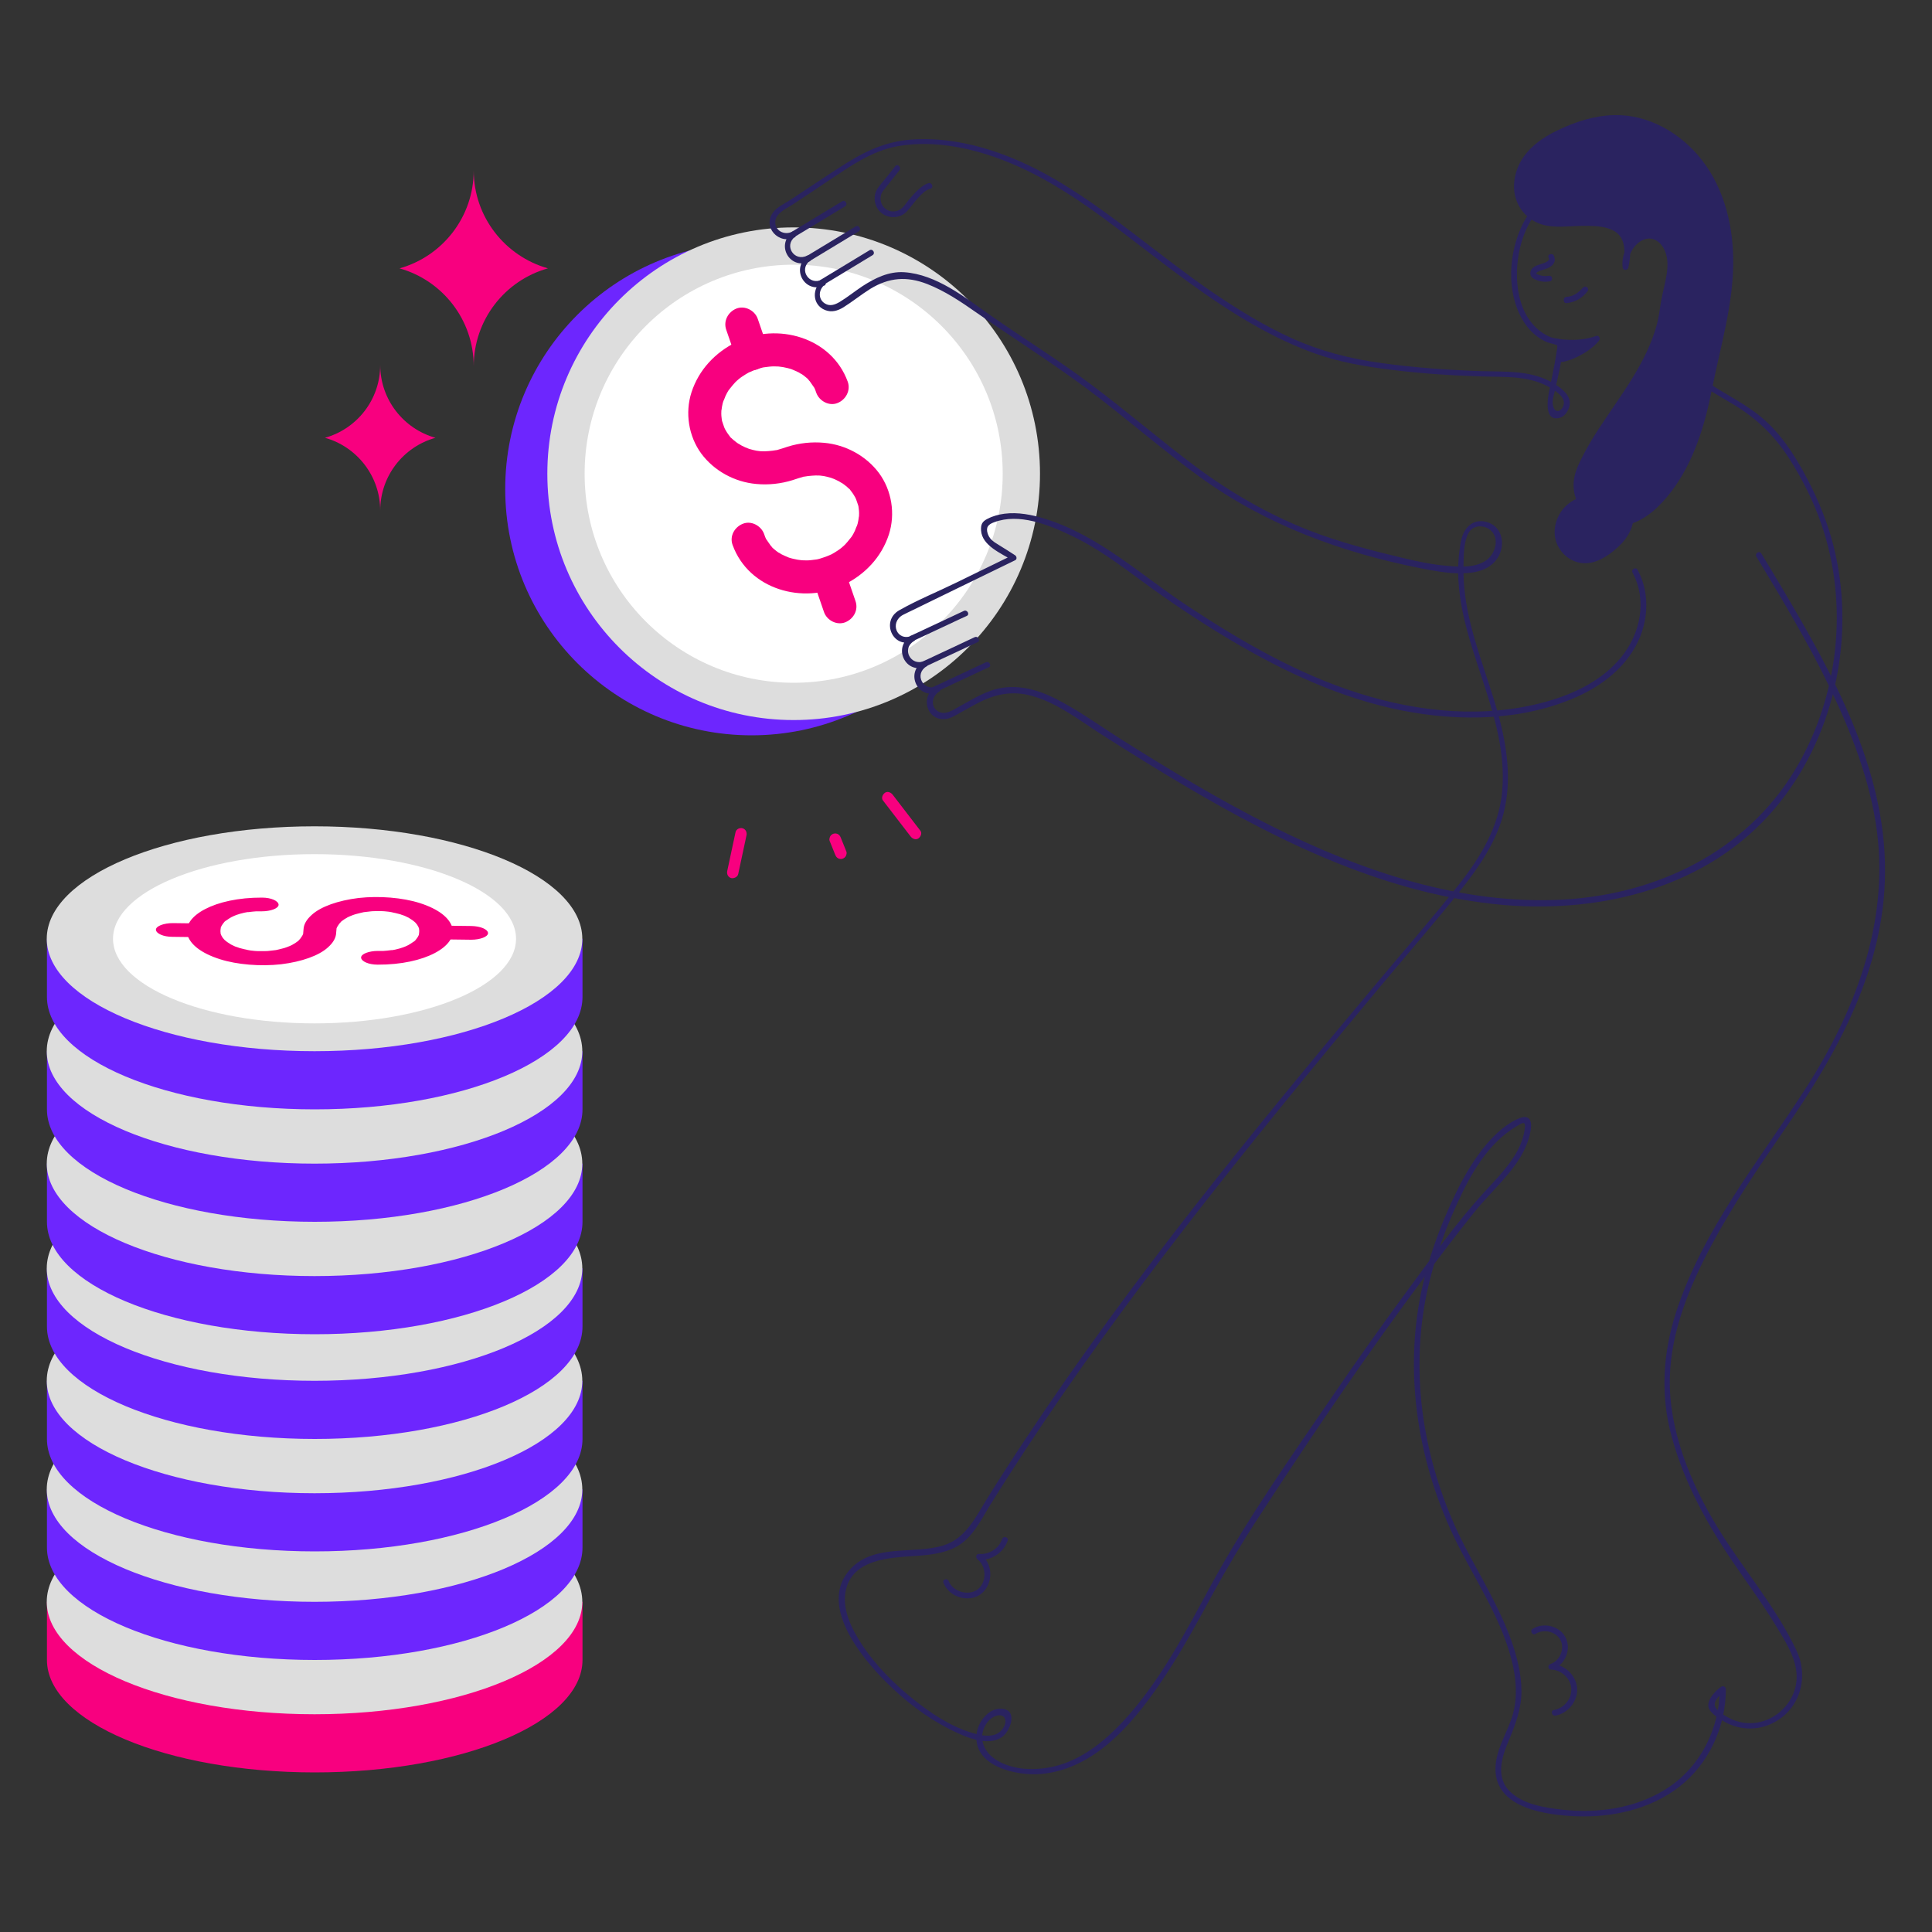 <?xml version="1.0" encoding="UTF-8"?>
<!-- Generator: Adobe Illustrator 27.8.0, SVG Export Plug-In . SVG Version: 6.00 Build 0)  -->
<svg xmlns="http://www.w3.org/2000/svg" xmlns:xlink="http://www.w3.org/1999/xlink" version="1.1" id="Livello_1" x="0px" y="0px" viewBox="0 0 1000 1000" style="enable-background:new 0 0 1000 1000;" xml:space="preserve">
<rect x="0" y="0" width="1000" height="1000" fill="#333333" stroke="none"/>
<style type="text/css">
	.st0{fill:#6D26FE;}
	.st1{fill:#DDDDDD;}
	.st2{fill:#FFFFFF;}
	.st3{fill:#F8007F;}
	.st4{fill:#2A2360;}
</style>
<g>
	<g>
		<g>
			<circle class="st0" cx="389" cy="253.1" r="127.5"></circle>
		</g>
		<g>
			<circle class="st1" cx="410.8" cy="245.2" r="127.5"></circle>
		</g>
		<g>
			<circle class="st2" cx="410.8" cy="245.2" r="108.2"></circle>
		</g>
		<g>
			<g>
				<g>
					<path class="st3" d="M438.8,197.6c-8.4-23.1-36.5-30.9-57.6-20.6c-11,5.4-19.5,14.4-23.3,26.1c-3.4,10.6-1.5,22.7,5.1,31.7       c6.7,9,17.3,14.7,28.4,15.7c6.4,0.6,12.8-0.1,18.9-2c1.8-0.6,3.6-1.2,5.4-1.7c2.5-0.7-1,0.1,0.6-0.1c0.7-0.1,1.3-0.2,2-0.3       c1.3-0.2,2.7-0.2,4-0.3c-0.1,0,2.5,0.1,1.3,0c-1.2-0.1,1.3,0.1,1.2,0.1c1.1,0.1,2.3,0.3,3.4,0.6c0.5,0.1,3.5,1,1.9,0.5       c1.4,0.5,2.8,1.1,4.1,1.8c0.5,0.3,2.7,1.7,1.3,0.7c1,0.7,2,1.4,2.9,2.2c0.4,0.3,0.7,0.7,1.1,1c1.7,1.5-0.9-1.3,0.5,0.5       c0.7,1,1.5,1.9,2.1,3c0,0,1.2,2.1,0.6,0.9c-0.6-1.2,0.4,1,0.4,1c0.4,1,0.7,2.1,1.1,3.2c0.2,0.5,0.4,2.1,0.1,0.3       c0.1,0.5,0.1,1,0.2,1.5c0.2,1.4,0.2,2.9,0.1,4.4c0.1-1.8-0.2,0.8-0.3,1.4c-0.2,1.2-0.5,2.4-0.9,3.5c0.5-1.7-0.7,1.5-0.9,2       c-0.5,1.1-1.1,2.2-1.8,3.3c0.9-1.4,0,0-0.3,0.3c-0.6,0.7-1.1,1.4-1.7,2.1c-0.8,1-1.7,1.9-2.7,2.8c1.2-1.1-0.1,0-0.4,0.3       c-0.6,0.5-1.3,1-1.9,1.4c-1.2,0.8-2.5,1.6-3.8,2.3c1.4-0.7,0.1-0.1-0.2,0c-0.9,0.4-1.8,0.8-2.7,1.1c-1.5,0.5-2.9,1-4.4,1.3       c1.5-0.3,0.1,0-0.2,0c-0.8,0.1-1.6,0.2-2.4,0.3c-1.6,0.2-3.2,0.2-4.8,0.1c1.5,0,0.2,0-0.1,0c-0.8-0.1-1.5-0.2-2.3-0.3       c-1.5-0.3-3-0.6-4.5-1.1c0.3,0.1,1.4,0.6,0,0c-0.7-0.3-1.4-0.6-2.1-0.9c-0.6-0.3-1.1-0.5-1.7-0.8c-0.3-0.2-2.5-1.6-1-0.5       c-1-0.7-2-1.4-2.9-2.2c-0.5-0.4-0.9-0.8-1.3-1.3c-0.4-0.4-0.3-0.3,0.3,0.3c-0.2-0.3-0.5-0.6-0.7-0.8c-0.8-1.1-1.5-2.2-2.3-3.3       c-0.9-1.4-0.1-0.2,0,0.1c-0.4-0.9-0.8-1.8-1.1-2.8c-1.5-4.2-6.6-7.1-11-5.3c-4.3,1.7-7,6.4-5.3,11       c8.4,23.1,36.5,30.9,57.6,20.6c11-5.4,19.5-14.4,23.3-26.1c3.4-10.6,1.5-22.7-5.1-31.7c-6.7-9-17.3-14.7-28.4-15.7       c-6.4-0.6-12.8,0.1-18.9,2c-1.8,0.6-3.6,1.2-5.4,1.7c-2.5,0.7,1-0.1-0.6,0.1c-0.7,0.1-1.3,0.2-2,0.3c-1.3,0.2-2.7,0.2-4,0.3       c0.1,0-2.5-0.1-1.3,0c1.2,0.1-1.3-0.1-1.2-0.1c-1.1-0.1-2.3-0.3-3.4-0.6c-0.5-0.1-3.5-1-1.9-0.5c-1.4-0.5-2.8-1.1-4.1-1.8       c-0.5-0.3-2.7-1.7-1.3-0.7c-1-0.7-2-1.4-2.9-2.2c-0.4-0.3-0.7-0.7-1.1-1c-1.7-1.5,0.9,1.3-0.5-0.5c-0.7-1-1.5-1.9-2.1-3       c0,0-1.2-2.1-0.6-0.9c0.6,1.2-0.4-1-0.4-1c-0.4-1-0.7-2.1-1.1-3.2c-0.2-0.5-0.4-2.1-0.1-0.3c-0.1-0.5-0.1-1-0.2-1.5       c-0.2-1.4-0.2-2.9-0.1-4.4c-0.1,1.8,0.2-0.8,0.3-1.4c0.2-1.2,0.5-2.4,0.9-3.5c-0.5,1.7,0.7-1.5,0.9-2c0.5-1.1,1.1-2.2,1.8-3.3       c-0.9,1.4,0,0,0.3-0.3c0.6-0.7,1.1-1.4,1.7-2.1c0.8-1,1.7-1.9,2.7-2.8c-1.2,1.1,0.1,0,0.4-0.3c0.6-0.5,1.3-1,1.9-1.4       c1.2-0.8,2.5-1.6,3.8-2.3c-1.4,0.7-0.1,0.1,0.2,0c0.9-0.4,1.8-0.8,2.7-1.1c1.5-0.5,2.9-1,4.4-1.3c-1.5,0.3-0.1,0,0.2,0       c0.8-0.1,1.6-0.2,2.4-0.3c1.6-0.2,3.2-0.2,4.8-0.1c-1.5,0-0.2,0,0.1,0c0.8,0.1,1.5,0.2,2.3,0.3c1.5,0.3,3,0.6,4.5,1.1       c-0.3-0.1-1.4-0.6,0,0c0.7,0.3,1.4,0.6,2.1,0.9c0.6,0.3,1.1,0.5,1.7,0.8c0.3,0.2,2.5,1.6,1,0.5c1,0.7,2,1.4,2.9,2.2       c0.5,0.4,0.9,0.8,1.3,1.3c0.4,0.4,0.3,0.3-0.3-0.3c0.2,0.3,0.5,0.6,0.7,0.8c0.8,1.1,1.5,2.2,2.3,3.3c0.9,1.4,0.1,0.2,0-0.1       c0.4,0.9,0.8,1.8,1.1,2.8c1.5,4.2,6.6,7.1,11,5.3C437.8,206.9,440.4,202.1,438.8,197.6L438.8,197.6z"></path>
				</g>
			</g>
			<g>
				<g>
					<path class="st3" d="M397.4,180.1c-1.7-5-3.5-10.1-5.2-15.1c-1.5-4.3-6.6-7-11-5.3c-4.3,1.7-6.9,6.4-5.3,11       c1.7,5,3.5,10.1,5.2,15.1c1.5,4.3,6.6,7,11,5.3C396.4,189.3,399,184.7,397.4,180.1L397.4,180.1z"></path>
				</g>
			</g>
			<g>
				<g>
					<path class="st3" d="M442.8,311.1c-1.7-5-3.5-10.1-5.2-15.1c-1.5-4.3-6.6-7-11-5.3c-4.3,1.7-6.9,6.4-5.3,11       c1.7,5,3.5,10.1,5.2,15.1c1.5,4.3,6.6,7,11,5.3C441.9,320.3,444.4,315.7,442.8,311.1L442.8,311.1z"></path>
				</g>
			</g>
		</g>
		<g>
			<g>
				<path class="st4" d="M801.6,133.5c0.1,0.2,0.2,0.5,0.2,0.8c0-0.2-0.1,0.3-0.1,0.2c0,0-0.2,0.3-0.2,0.2c-0.4,0.5-1,0.9-1.7,1.2      c-1.4,0.6-3.1,1-4.6,1.6c-1.6,0.7-3.2,2.1-3.1,4.1c0.1,2.1,2.1,3,3.9,3.6c2,0.7,4.2,0.8,6.3,0.4c0.8-0.1,1.2-1.1,1-1.8      c-0.2-0.9-1-1.2-1.8-1c-1.8,0.3-3.8,0-5.5-0.7c-0.3-0.1-0.7-0.3-0.9-0.5c0.1,0.1,0,0.3,0,0c0,0.2,0.1-0.4,0.1-0.2      c0.3-0.6,1.2-0.9,1.8-1.2c1.8-0.7,3.8-1,5.4-2.1c0.9-0.6,1.7-1.4,2.1-2.4c0.5-1.2,0.2-2.4-0.3-3.5c-0.3-0.7-1.4-0.9-2.1-0.5      C801.4,131.9,801.2,132.8,801.6,133.5L801.6,133.5z"></path>
			</g>
		</g>
		<g>
			<g>
				<path class="st4" d="M472.8,331.7c8-3.8,16.1-7.5,24.1-11.3c1.2-0.5,2.3-1.1,3.5-1.6c1.7-0.8,0.2-3.4-1.5-2.6      c-8,3.8-16.1,7.5-24.1,11.3c-1.2,0.5-2.3,1.1-3.5,1.6C469.5,329.9,471.1,332.5,472.8,331.7L472.8,331.7z"></path>
			</g>
		</g>
		<g>
			<g>
				<path class="st4" d="M478.4,345.3c8-3.8,16.1-7.5,24.1-11.3c1.2-0.5,2.3-1.1,3.5-1.6c1.7-0.8,0.2-3.4-1.5-2.6      c-8,3.8-16.1,7.5-24.1,11.3c-1.2,0.5-2.3,1.1-3.5,1.6C475.1,343.5,476.7,346.1,478.4,345.3L478.4,345.3z"></path>
			</g>
		</g>
		<g>
			<g>
				<path class="st4" d="M484.2,358.3c8-3.8,16.1-7.5,24.1-11.3c1.2-0.5,2.3-1.1,3.5-1.6c1.7-0.8,0.2-3.4-1.5-2.6      c-8,3.8-16.1,7.5-24.1,11.3c-1.2,0.5-2.3,1.1-3.5,1.6C481,356.6,482.5,359.1,484.2,358.3L484.2,358.3z"></path>
			</g>
		</g>
		<g>
			<g>
				<path class="st4" d="M805.5,176.9c0,0,10.8,2.3,20.9-1.4c-5.3,6.5-15.9,10.9-19.2,10.4C812.6,177.8,805.6,177.1,805.5,176.9z"></path>
			</g>
			<g>
				<g>
					<path class="st4" d="M805.1,178.3c7,1.5,14.9,1,21.7-1.4c-0.5-0.8-1-1.7-1.5-2.5c-2.7,3.2-6.2,5.6-9.9,7.5       c-1.6,0.8-3.2,1.5-4.8,2c-1.2,0.4-2.2,0.7-3.4,0.5c0.4,0.8,0.9,1.5,1.3,2.3c1.7-2.5,3.4-6.2,1.3-9c-0.6-0.8-1.3-1.3-2.2-1.7       c-0.4-0.2-0.7-0.3-1.1-0.4c-0.1,0-0.2-0.1-0.3-0.1c-0.4-0.1,0.4,0.2,0.5,0.3c-1.3-1.4-3.4,0.7-2.1,2.1c0.4,0.4,1,0.5,1.4,0.6       c0.1,0,0.3,0.1,0.4,0.1c-0.2-0.1,0,0,0.2,0.1c0.2,0.1,0.3,0.2,0.5,0.3c0.1,0.1,0.1,0.1,0,0c0.1,0.1,0.2,0.1,0.2,0.2       c0.3,0.3,0.3,0.3,0.5,0.6c0,0,0.1,0.4,0.1,0.5c0-0.2,0,0.4,0,0.5c-0.1,1.5-1.1,3-1.9,4.2c-0.7,1,0.3,2.1,1.3,2.3       c1.3,0.2,2.8-0.2,4-0.6c1.9-0.5,3.7-1.3,5.5-2.2c4-2,7.9-4.6,10.8-8.1c0.9-1,0.1-3.1-1.5-2.5c-4.4,1.6-9.1,2.1-13.8,2       c-2.2-0.1-4.3-0.2-6.3-0.6C804,175,803.2,177.9,805.1,178.3z"></path>
				</g>
			</g>
		</g>
		<g>
			<g>
				<path class="st4" d="M859,168.3c-2.3,8.7-6.3,16.9-10.7,24.7c-9.5,16.6-23.4,32.6-30.7,50.3c-6.8,16.5,8.8,31.7,25.3,26.8      c7.8-2.3,14.1-7.9,19.3-14.2c13-16,19-36.1,22.8-56c3.9-20.1,10-40.3,10.6-61c0.5-18-3.2-36.6-13.3-51.6      c-10.1-15-27-25.9-45-26.1c-9.2-0.1-18.2,2.4-26.6,6c-7.3,3.1-14.4,7.1-19.5,13.3c-11.5,14-5.9,34.7,13.6,35.4      c9.3,0.3,21.9-2.2,30.7,2c7.9,3.7,7.4,13,5.8,20.4c-1.6-10.6,11.3-23,20-12.1c7.1,8.9,0.7,22.8-0.5,32.8      C860.5,162.1,859.8,165.2,859,168.3z"></path>
			</g>
			<g>
				<g>
					<path class="st4" d="M857.6,167.9c-5.4,20-18.5,36.3-29.6,53.3c-2.8,4.2-5.4,8.5-7.8,13c-2.1,4-4.4,8.3-5.3,12.7       c-1.5,7.5,1.1,15.2,6.9,20.1c6,5.1,14.2,6.7,21.6,4.4c9-2.7,16-9.6,21.6-16.9c11.8-15.5,17.5-34.6,21.2-53.5       c4.2-21.2,10.6-42.2,10.9-63.9c0.3-19.1-4.3-39.1-16.3-54.4c-10.8-13.8-27.6-23.6-45.4-23.1c-10.2,0.2-20.2,3.5-29.3,7.9       c-7.8,3.7-15.4,9.1-19.5,17c-2.9,5.7-3.9,12.5-1.9,18.6c2,6.1,6.7,10.8,12.8,12.9c3.6,1.2,7.4,1.4,11.2,1.3       c4.5-0.1,9-0.5,13.6-0.4c4.3,0.1,9,0.4,12.9,2.5c3.2,1.7,4.9,4.7,5.4,8.2c0.5,3.4,0,7-0.7,10.3c1,0,1.9,0,2.9,0       c-0.5-3.9,1.2-8.1,3.8-10.9c2.4-2.6,5.9-4.4,9.4-3.1c4.4,1.6,6.6,6.6,7,11c0.4,5-0.8,9.9-1.9,14.7c-0.6,2.7-1.2,5.3-1.6,8       C859,161,858.5,164.5,857.6,167.9c-0.5,1.9,2.4,2.7,2.9,0.8c0.9-3.4,1.5-6.9,1.9-10.4c0.4-2.7,1-5.4,1.6-8       c1.3-5.5,2.6-11.3,1.8-17c-0.7-5.1-3.7-10.4-8.7-12.3c-4.3-1.7-8.8,0.1-12,3.1c-3.9,3.7-5.9,9.1-5.2,14.5       c0.2,1.5,2.6,1.4,2.9,0c1.4-6.4,2.1-14.5-3-19.6c-2.9-2.8-7-4-10.9-4.6c-4.4-0.6-8.8-0.5-13.2-0.4c-7.2,0.3-15,1.3-21.4-2.9       c-4.8-3.2-7.4-8.7-7.5-14.4c-0.3-17.2,18-26.5,32-31.1c9-2.9,18.6-4,27.9-1.9c8.2,1.9,15.9,5.8,22.4,11.2       c14.3,11.8,22,29.4,24.2,47.5c2.6,20.5-1.8,40.8-6.3,60.7c-4.2,18.8-7.1,38-15.7,55.5c-4.1,8.2-9.3,16.2-16.1,22.4       c-6,5.5-14.2,9.8-22.5,8.1c-6.9-1.4-12.8-6.5-14.6-13.3c-1-3.6-0.7-7.4,0.5-10.9c1.5-4.4,3.9-8.6,6.2-12.6       c9.7-17,22.6-32,30.8-49.9c2-4.4,3.7-9,5-13.7C861,166.8,858.1,166,857.6,167.9z"></path>
				</g>
			</g>
		</g>
		<g>
			<g>
				<path class="st4" d="M909.1,288.1c13.3,22.1,26.7,44.3,37.9,67.6c11.3,23.5,21.1,48.6,24.5,74.6c6.2,48-11.6,93.9-37.3,133.7      c-24,37.2-52.7,72.3-66.6,115c-6.9,21.4-8.3,43-2.3,64.8c6.6,24,18.4,45.4,32.4,65.8c7.3,10.7,15,21.1,21.7,32.2      c5.9,9.8,13.2,20.7,9.6,32.6c-2.6,8.8-10.4,15.7-19.5,17.2c-4.9,0.8-10,0-14.4-2.3c-2.4-1.2-4.9-2.8-6.7-4.9      c-2.6-3,1.3-6.9,4-8.7c-0.8-0.4-1.5-0.9-2.3-1.3c0,20.7-10.4,40.8-28.1,51.8c-15.7,9.8-35.1,12.5-53.2,10.5      c-8.9-1-19.8-2.6-26.7-8.9c-8.4-7.6-4.8-18.4-1-27.3c3.4-8.2,6.4-16.1,6.4-25.1c0-9-2.3-17.9-5.3-26.4      c-6.1-17-15.6-32.4-23.9-48.4c-9.6-18.5-16.5-38.5-20.3-59c-4-21.3-4.4-43.4-0.9-64.8c3.1-18.6,9.3-36.9,17.2-54      c7-15.2,15.8-31,30.6-39.8c2.2-1.3,4.8-3.3,4.4,0.4c-0.3,4-1.9,8.6-3.8,12.1c-4.3,8-10.9,14.6-17,21.3      c-14.3,15.5-26.6,33-39.1,49.9c-13.8,18.7-27.2,37.6-40.3,56.8c-21.4,31.2-43.4,62.5-61.6,95.7c-13.6,25-26.9,51.1-46.5,72.1      c-9,9.6-19.7,18.3-32.4,22.2c-6,1.8-12.2,2.5-18.4,2c-8.5-0.7-19.9-4.8-21.7-14.4c-0.9-5,2.1-11.3,7.1-13c3-1,5.4,0.6,4.7,3.9      c-0.6,2.7-2.9,5.1-5.5,5.9c-3.8,1.2-8.5,0-12.1-1.1c-11-3.4-21.2-10.2-30.1-17.4c-10-8-19.2-17.3-26.3-27.9      c-5.4-8.2-11-19-8.3-29.2c4-15.2,22.1-16,35-16.9c7.6-0.5,15.5-1.2,22.2-4.9c8.4-4.7,12.7-14.1,17.6-22      C561,701.1,617,629.2,674.6,558.8c14.3-17.5,28.7-34.9,43.2-52.2c12.9-15.4,26.1-30.6,38.6-46.3c9.4-11.9,18.1-24.7,21.9-39.5      c4.3-17.1,1.7-34.7-2.9-51.4c-5.7-20.5-14.4-40.4-17.1-61.6c-0.6-4.8-0.9-9.7-0.8-14.6c0.1-5.4,0-12.4,2.6-17.3      c2.3-4.4,8.5-4.4,11.8-1.1c4.4,4.3,1.9,12-2.6,15.2c-5.5,3.9-13.6,3.5-19.9,2.9c-7.9-0.6-15.7-2.3-23.3-4.1      c-16.4-3.9-32.9-8.2-48.6-14.3c-21.1-8.3-40.7-19.6-58.9-33.2c-18.2-13.6-35.4-28.5-53.6-42.1c-17-12.8-35.1-23.9-52.5-36.1      c-13.1-9.2-27.9-21.1-44.5-22.2c-8-0.5-15.1,3-21.7,7.3c-3.9,2.6-7.6,5.6-11.7,8.1c-2.4,1.4-5,2.4-7.6,0.8      c-3.8-2.3-3.3-7.4,0-9.8c1.5-1.1,0.2-3.5-1.5-2.6c-6.7,3.4-12.3-5.3-6.2-9.8c1.5-1.1,0.2-3.5-1.5-2.6c-6.7,3.4-12.3-5.3-6.2-9.8      c1.5-1.1,0.2-3.5-1.5-2.6c-4.1,2.1-9.2-0.5-8.8-5.4c0.4-4.4,6.1-6.7,9.4-8.9c6-3.9,12-8,18-12c11-7.3,22.1-15.3,35.3-17.8      c24.1-4.5,50.3,3.5,71.6,14.5c25.3,13.1,47.2,31.7,70,48.7c22.9,17.1,46.9,33.7,74,43.6c13.1,4.8,26.7,7.1,40.5,8.8      c15.1,1.9,30.3,2.9,45.5,3.4c12.9,0.5,26.8-0.8,38.1,6.7c2,1.3,4.9,3.3,5.6,5.8c1.2,4.3-4.6,8.8-5.6,1.9      c-0.3-2.4,0.8-5.4,1.3-7.8c1.5-7,3.4-14.1,3.8-21.3c0.1-1.5,0.2-3.2-1.1-4.1c-1.2-0.8-3.5-0.9-4.9-1.4c-2-0.8-3.8-1.8-5.5-3.1      c-13.5-10.2-14.1-31.6-9.7-46.4c2.6-8.6,7.2-16.3,14.6-21.6c10.4-7.4,23.9-10.2,36.3-7.5c13.9,3,24.4,12.2,26,26.8      c1.3,11.9-0.8,24.5-1.6,36.4c-0.8,10.7-0.8,22,6.7,30.5c7.7,8.7,18.4,14,28.2,20c11.7,7.1,20.7,15.9,28.2,27.5      c6.8,10.6,12.6,22.1,16.7,34c14.4,41.6,9.1,89.6-13.6,127.3c-25.4,42.2-71.4,64.3-119.6,67.1c-53,3-104.5-14.6-151.3-38      c-26.6-13.3-52.1-28.7-77.2-44.5c-11.6-7.3-22.9-15.6-35.1-21.7c-10.4-5.2-22.1-7.9-33.3-3.8c-5.9,2.1-11.3,5.5-16.8,8.5      c-3,1.7-6.6,4.1-10.1,2.2c-4.3-2.4-3.4-8,0.4-10.3c1.4-0.8,0.5-3.4-1.2-2.7c-7.1,2.8-11.9-6.5-5.3-10.4c1.4-0.8,0.5-3.4-1.2-2.7      c-7.1,2.8-11.9-6.5-5.3-10.4c1.4-0.8,0.5-3.4-1.2-2.7c-7.7,3.1-11.6-6.9-4.6-10.8c1.5-0.8,3.1-1.5,4.7-2.3      c6.8-3.3,13.6-6.6,20.3-9.9c11-5.4,22.1-10.7,33.1-16.1c1.1-0.5,0.9-2,0-2.6c-2.6-1.7-5.3-3.4-7.9-5c-1-0.7-2.2-1.3-3.1-2      c-1.5-1.1-2.5-2.3-3.1-4c-1.2-3.5,0.2-5,3.3-6.1c12.8-4.8,27.8,1.2,39.4,6.7c13.7,6.4,25.8,15.5,37.9,24.4      c12.9,9.5,26.2,18.4,39.9,26.8c27.4,16.7,56.6,31.1,88,38.3c29.8,6.8,63,7.4,91.8-3.9c13.4-5.2,26-13.5,33.7-25.9      c7.8-12.5,9.4-28.6,2.3-41.8c-0.9-1.7-3.5-0.2-2.6,1.5c7.7,14.3,4.1,31.6-5.9,43.8c-9.7,11.9-24,18.8-38.5,22.9      c-31.9,9-66.2,5.6-97.4-4.3c-31.6-10-60.5-26.7-88.1-44.9c-24.2-15.9-46.1-36.7-74.3-45.4c-6.7-2.1-13.9-3.5-20.9-2.6      c-3,0.4-6,1.2-8.7,2.6c-2.8,1.4-3.6,2.9-3.4,6.1c0.5,7.8,10.4,11.8,16.2,15.4c0-0.9,0-1.7,0-2.6c-9.6,4.7-19.3,9.4-28.9,14.1      c-9.8,4.8-20.2,9-29.7,14.4c-9.7,5.6-3.2,20.2,7.3,16c-0.4-0.9-0.8-1.8-1.2-2.7c-9.6,5.7-2.9,20,7.6,15.9      c-0.4-0.9-0.8-1.8-1.2-2.7c-9.6,5.7-2.9,20,7.6,15.9c-0.4-0.9-0.8-1.8-1.2-2.7c-8.4,4.9-4.5,18.1,5.6,16.5      c2.5-0.4,4.9-2,7.1-3.2c3.5-1.9,6.9-3.9,10.5-5.7c7.7-3.8,15.7-5.4,24.2-3.6c14.2,3.1,26.5,12.9,38.5,20.6      c14.3,9.1,28.7,18.1,43.3,26.7c50.5,29.8,105.4,56.3,164.6,61.5c51.5,4.4,106.2-9.2,140.6-50c30.2-35.8,41.4-86.2,31.3-131.7      c-2.6-11.8-6.8-23.1-12.1-34c-6.2-12.5-13.6-25.3-24-34.8c-9.6-8.8-21.7-14-32.3-21.5c-5.8-4.1-11.8-9.1-14.2-15.9      c-2.2-6.3-2-13.2-1.5-19.7c0.9-13,3.4-26.9,1.4-39.9c-1.9-12.7-10.4-21.6-22.3-25.9c-20.6-7.4-46.8,0.8-56.8,20.9      c-7.4,14.9-8.7,35.4,0.1,50c1.9,3.2,4.4,6.1,7.4,8.3c1.6,1.2,3.2,2.1,5,2.9c0.9,0.4,5.1,1.3,5.2,1.5c0.4,0.6-0.1,2.8-0.2,3.5      c-0.3,2.2-0.7,4.3-1.1,6.5c-0.8,4.3-1.7,8.7-2.6,13c-0.9,4.3-3.1,16.8,5.2,14.7c3.3-0.8,5.6-5.2,5.3-8.4      c-0.5-4.2-4.8-7.3-8.1-9.3c-11.4-7.1-24.9-6.1-37.8-6.5c-17.3-0.6-34.6-1.8-51.7-4.2c-16.1-2.2-31.3-6.1-46.2-12.8      c-14.6-6.6-28.3-15.1-41.5-24.1c-26.2-18-50.1-39.3-77.3-55.9c-22.6-13.8-49.1-24.2-76-23c-13.3,0.6-24,5-35.1,11.9      c-6.8,4.2-13.4,8.7-20.1,13.1c-3.3,2.2-6.7,4.4-10,6.6c-2.7,1.7-6.1,3.3-8.2,5.8c-6.5,7.8,2.8,17.7,11.2,13.2      c-0.5-0.9-1-1.7-1.5-2.6c-9.1,6.8-0.9,20.3,9.3,15c-0.5-0.9-1-1.7-1.5-2.6c-9.1,6.8-0.9,20.3,9.3,15c-0.5-0.9-1-1.7-1.5-2.6      c-5.5,4-5.7,12.8,1.3,15.6c3.4,1.3,6.4,0.4,9.4-1.4c4.8-3,9.2-6.6,14-9.6c9.7-5.9,18.8-6.6,29.4-2.5c9.2,3.6,17.5,9.2,25.5,14.8      c18.7,13,38,25.2,56.4,38.8c20.2,15,39,31.7,59.4,46.4c33.9,24.6,73.1,39,114,47.1c11.5,2.2,32.7,6.8,40.2-5.7      c3.7-6.2,2.5-15.1-4.9-17.9c-7.4-2.7-12.7,2.1-14.2,9.1c-9.2,45.4,25.4,85.2,21.2,130.2c-1.7,18.2-11.1,33.7-22.2,47.8      c-13.5,17.1-27.9,33.6-41.9,50.3C649.4,584.2,586,661.6,530.8,744.8c-6.7,10.1-13.3,20.3-19.7,30.6      c-6.1,9.8-11.2,21.1-23.1,24.6c-15.4,4.6-35.5-1-47.7,12c-17.1,18.2,5.2,45.6,18.3,58.6c9.5,9.5,20.5,18.1,32.5,24.2      c7.4,3.8,20.2,9.9,27.9,4c3.7-2.8,7.7-12.7,0.7-14.2c-7.1-1.5-13.1,5.9-14.1,12.1c-2.8,17.5,20.6,22.7,33.4,21.5      c29.2-2.7,49.8-29,64.7-51.7c8.7-13.3,16.3-27.2,23.8-41.1c7.6-13.9,15.6-27.3,24.3-40.6c27.7-42.6,56.2-84.6,86.6-125.3      c8.1-10.8,16.3-21.6,24.8-32.2c5.9-7.3,12.8-13.8,18.7-21.2c5.2-6.5,9.3-13.6,10.5-21.9c0.6-4.3-1.1-7.3-5.7-5.5      c-6.8,2.6-12.9,8.4-17.5,13.8c-6.1,7.3-11,15.6-15.2,24.1c-8.7,17.7-15.6,36.9-19.2,56.3c-8,43.8,0.6,89.7,21,129.1      c9.5,18.4,21,36.2,26.4,56.4c2.6,9.9,3.6,20.5,0.4,30.4c-3,9.2-9.2,18.3-8.5,28.4c1.3,19.1,26.9,22.3,41.8,22.9      c18.6,0.7,38.3-3.6,53.2-15.2c15.5-12,24.2-31.2,24.2-50.6c0-1.1-1.3-1.9-2.3-1.3c-2.9,1.9-7.5,6.6-6.7,10.6      c0.7,3.2,6.3,6.5,8.9,7.9c6.9,3.7,15.1,4.2,22.3,1.3c15.5-6.2,21.3-23.7,14.4-38.4c-10.8-23-27.9-42.5-41-64      c-13.8-22.6-25.3-50.4-24.6-77.3c0.6-24.1,10.2-47.3,21.4-68.3c11.2-21,24.6-40.7,38.1-60.3c27.6-40,51.8-83.7,51.9-133.6      c0.2-53.2-27.3-102.7-53.7-147.2c-3.4-5.8-6.9-11.5-10.4-17.3C910.6,284.9,908.1,286.4,909.1,288.1L909.1,288.1z"></path>
			</g>
		</g>
		<g>
			<g>
				<path class="st4" d="M411.3,122.6c7.6-4.6,15.2-9.2,22.8-13.8c1.1-0.7,2.2-1.3,3.3-2c1.7-1,0.1-3.6-1.5-2.6      c-7.6,4.6-15.2,9.2-22.8,13.8c-1.1,0.7-2.2,1.3-3.3,2C408.2,121,409.7,123.6,411.3,122.6L411.3,122.6z"></path>
			</g>
		</g>
		<g>
			<g>
				<path class="st4" d="M418.3,135.6c7.6-4.6,15.2-9.2,22.8-13.8c1.1-0.7,2.2-1.3,3.3-2c1.7-1,0.1-3.6-1.5-2.6      c-7.6,4.6-15.2,9.2-22.8,13.8c-1.1,0.7-2.2,1.3-3.3,2C415.2,134,416.7,136.6,418.3,135.6L418.3,135.6z"></path>
			</g>
		</g>
		<g>
			<g>
				<path class="st4" d="M425.5,147.9c7.6-4.6,15.2-9.2,22.8-13.8c1.1-0.7,2.2-1.3,3.3-2c1.7-1,0.1-3.6-1.5-2.6      c-7.6,4.6-15.2,9.2-22.8,13.8c-1.1,0.7-2.2,1.3-3.3,2C422.3,146.3,423.8,148.9,425.5,147.9L425.5,147.9z"></path>
			</g>
		</g>
		<g>
			<g>
				<path class="st4" d="M810.8,156.9c4.4-0.4,8.4-2.7,11-6.3c0.5-0.6,0.1-1.7-0.5-2.1c-0.8-0.4-1.6-0.1-2.1,0.5      c0,0-0.2,0.3-0.2,0.2c0.1-0.1-0.1,0.1-0.1,0.1c-0.1,0.2-0.3,0.3-0.4,0.5c-0.3,0.3-0.6,0.6-1,0.9c-0.2,0.1-0.3,0.3-0.5,0.4      c-0.1,0-0.3,0.2-0.1,0.1c-0.1,0.1-0.2,0.1-0.2,0.2c-0.4,0.3-0.8,0.5-1.2,0.8c-0.4,0.2-0.8,0.4-1.2,0.6c0,0-0.3,0.1-0.2,0.1      c0.1-0.1-0.2,0.1-0.2,0.1c-0.2,0.1-0.4,0.2-0.6,0.2c-0.4,0.1-0.9,0.3-1.3,0.3c-0.2,0-0.4,0.1-0.7,0.1c-0.1,0-0.2,0,0,0      c-0.1,0-0.3,0-0.4,0c-0.8,0.1-1.5,0.6-1.5,1.5C809.3,156.2,809.9,157,810.8,156.9L810.8,156.9z"></path>
			</g>
		</g>
		<g>
			<g>
				<path class="st4" d="M463.4,86c-1.5,1.9-3,3.8-4.5,5.7c-1.5,1.9-3.3,3.8-4.7,5.9c-2.6,4-1.7,9.6,2,12.6      c3.9,3.2,9.9,2.9,13.3-0.9c2.1-2.3,3.8-4.9,6-7.2c1.6-1.7,3.6-3.8,6-4.4c1.9-0.4,1.1-3.3-0.8-2.9c-2,0.5-3.6,1.8-5.1,3.1      c-1.8,1.6-3.5,3.5-5.1,5.4c-1.4,1.7-2.7,4-4.7,5.2c-1.9,1.1-4.3,1.3-6.3,0.3c-3.7-1.8-4.9-6.6-2.5-9.9c1.1-1.5,2.6-3.2,3.8-4.8      c1.6-2,3.1-3.9,4.7-5.9C466.7,86.6,464.6,84.5,463.4,86L463.4,86z"></path>
			</g>
		</g>
		<g>
			<g>
				<path class="st3" d="M24.3,859.2c0,32.1,62,58.2,138.6,58.2s138.6-26,138.6-58.2v-30.1H24.3V859.2z"></path>
			</g>
			<g>
				<ellipse class="st1" cx="162.8" cy="829.1" rx="138.6" ry="58.2"></ellipse>
			</g>
		</g>
		<g>
			<g>
				<path class="st0" d="M24.3,801c0,32.1,62,58.2,138.6,58.2s138.6-26,138.6-58.2v-30.1H24.3V801z"></path>
			</g>
			<g>
				<ellipse class="st1" cx="162.8" cy="770.9" rx="138.6" ry="58.2"></ellipse>
			</g>
		</g>
		<g>
			<g>
				<path class="st0" d="M24.3,744.8c0,32.1,62,58.2,138.6,58.2s138.6-26,138.6-58.2v-30.1H24.3V744.8z"></path>
			</g>
			<g>
				<ellipse class="st1" cx="162.8" cy="714.7" rx="138.6" ry="58.2"></ellipse>
			</g>
		</g>
		<g>
			<g>
				<path class="st0" d="M24.3,686.6c0,32.1,62,58.2,138.6,58.2s138.6-26,138.6-58.2v-30.1H24.3V686.6z"></path>
			</g>
			<g>
				<ellipse class="st1" cx="162.8" cy="656.5" rx="138.6" ry="58.2"></ellipse>
			</g>
		</g>
		<g>
			<g>
				<path class="st0" d="M24.3,632.4c0,32.1,62,58.2,138.6,58.2s138.6-26,138.6-58.2v-30.1H24.3V632.4z"></path>
			</g>
			<g>
				<ellipse class="st1" cx="162.8" cy="602.3" rx="138.6" ry="58.2"></ellipse>
			</g>
		</g>
		<g>
			<g>
				<path class="st0" d="M24.3,574.2c0,32.1,62,58.2,138.6,58.2s138.6-26,138.6-58.2v-30.1H24.3V574.2z"></path>
			</g>
			<g>
				<ellipse class="st1" cx="162.8" cy="544.1" rx="138.6" ry="58.2"></ellipse>
			</g>
		</g>
		<g>
			<g>
				<path class="st4" d="M488.3,819.2c2.3,5.8,8.7,9,14.8,7.9c6.4-1.2,10.1-7.6,9.4-13.8c-0.4-3.6-2.1-6.7-5-8.8      c-0.3,0.9-0.5,1.9-0.8,2.8c6.5,0.6,12.8-3.8,14.9-9.9c0.6-1.8-2.3-2.6-2.9-0.8c-1.7,5-6.8,8.2-12,7.7c-1.6-0.1-1.8,2-0.8,2.8      c4.8,3.5,4.9,12,0.1,15.6c-4.7,3.5-12.7,1.2-14.9-4.2C490.5,816.6,487.6,817.4,488.3,819.2L488.3,819.2z"></path>
			</g>
		</g>
		<g>
			<g>
				<path class="st4" d="M794.8,845.7c4.2-2.7,10.5-1.3,12.9,3.2c2.4,4.5-0.4,10.8-5.2,12.4c-1.6,0.5-1.3,2.9,0.4,2.9      c5.2,0.1,10.1,4.5,10.4,9.8c0.3,5.4-3.8,10.2-9,11.1c-1.9,0.3-1.1,3.2,0.8,2.9c6.5-1.1,11.8-7.7,11.2-14.3      c-0.6-6.8-6.6-12.3-13.4-12.4c0.1,1,0.3,2,0.4,2.9c6.6-2.2,10.2-10.2,7.1-16.5c-2.9-6.1-11.5-8.2-17.1-4.6      C791.6,844.1,793.2,846.7,794.8,845.7L794.8,845.7z"></path>
			</g>
		</g>
		<g>
			<g>
				<path class="st4" d="M826.2,257.6c-5.8-0.2-11.7,2-15.6,6.3c-3.9,4.3-5.5,10.6-3.8,16.1c1.7,5.5,7,9.8,12.7,10.1      c5,0.2,9.7-2.4,13.7-5.4c3.3-2.5,6.4-5.4,8.5-9.1c2-3.6,2.9-8.1,1.6-12"></path>
			</g>
			<g>
				<g>
					<path class="st4" d="M826.2,256.1c-6.4-0.2-13.1,2.4-17.2,7.4c-4,4.9-5.6,11.9-3.2,17.8c2.2,5.5,7.4,9.7,13.5,10.2       c6.8,0.5,13.2-3.8,18-8.2c5.6-5,9.9-12.5,7.5-20.2c-0.6-1.8-3.5-1.1-2.9,0.8c1.8,5.9-1.2,11.7-5.3,15.8c-3.9,3.9-9.3,8-15,8.7       c-5.1,0.6-9.9-2.3-12.4-6.7c-2.6-4.7-1.9-10.7,1-15.1c3.4-5.2,9.8-7.8,15.9-7.7C828.2,259.2,828.2,256.2,826.2,256.1       L826.2,256.1z"></path>
				</g>
			</g>
		</g>
		<g>
			<g>
				<path class="st0" d="M24.3,516c0,32.1,62,58.2,138.6,58.2s138.6-26,138.6-58.2v-30.1H24.3V516z"></path>
			</g>
			<g>
				<ellipse class="st1" cx="162.8" cy="485.9" rx="138.6" ry="58.2"></ellipse>
			</g>
			<g>
				<ellipse class="st2" cx="162.8" cy="485.9" rx="104.3" ry="43.8"></ellipse>
			</g>
			<g>
				<g>
					<g>
						<path class="st3" d="M135.6,464.6c-24.5-0.1-41.2,9.6-38.6,19.2c1.4,5,7.1,9.6,16.9,12.7c8.8,2.8,20.9,3.8,31.6,2.6        c10.7-1.3,19.6-4.5,24.2-8.7c2.7-2.4,4.2-4.9,4.3-7.6c0.1-0.8,0.1-1.5,0.2-2.3c0.2-1.1-0.2,0.4,0.1-0.2        c0.1-0.3,0.2-0.5,0.4-0.8c0.3-0.5,0.7-1.1,1.1-1.6c0,0,0.9-0.9,0.4-0.5c-0.5,0.5,0.6-0.5,0.5-0.5c0.5-0.4,1.1-0.8,1.7-1.2        c0.3-0.2,2.2-1.2,1.1-0.7c0.9-0.5,2-0.9,3-1.3c0.4-0.2,2.5-0.8,1.1-0.4c1-0.3,2-0.5,3.1-0.8c0.4-0.1,0.9-0.2,1.3-0.3        c2-0.4-1.6,0.2,0.6-0.1c1.2-0.1,2.3-0.3,3.5-0.4c0,0,2.4-0.2,1-0.1c-1.3,0.1,1.1,0,1.1,0c1.1,0,2.2,0,3.4,0        c0.5,0,2.1,0.2,0.3,0c0.5,0,1,0.1,1.4,0.1c1.4,0.1,2.8,0.3,4.2,0.6c-1.7-0.3,0.7,0.2,1.2,0.3c1.1,0.3,2.1,0.5,3.1,0.8        c-1.4-0.4,1.2,0.5,1.6,0.6c0.9,0.4,1.7,0.8,2.5,1.2c-1-0.5,0,0,0.2,0.2c0.5,0.3,1,0.6,1.4,0.9c0.6,0.5,1.2,0.9,1.7,1.4        c-0.6-0.6,0,0.1,0.1,0.2c0.3,0.3,0.5,0.6,0.7,0.9c0.4,0.6,0.7,1.2,0.9,1.8c-0.2-0.6,0,0,0,0.1c0,0.4,0.1,0.8,0.1,1.2        c0,0.6-0.1,1.3-0.2,1.9c0.2-0.6,0-0.1,0,0.1c-0.2,0.3-0.3,0.7-0.5,1c-0.4,0.6-0.9,1.3-1.4,1.9c0.5-0.6,0.1-0.1,0,0        c-0.3,0.3-0.7,0.6-1.1,0.8c-0.7,0.5-1.6,1.1-2.5,1.6c0.2-0.1,1-0.5,0,0c-0.5,0.2-1,0.5-1.5,0.7c-0.4,0.2-0.9,0.3-1.3,0.5        c-0.3,0.1-2.3,0.7-0.8,0.3c-1,0.3-2,0.5-3.1,0.8c-0.5,0.1-1.1,0.2-1.6,0.3c-0.6,0.1-0.4,0.1,0.4-0.1c-0.3,0.1-0.7,0.1-1,0.1        c-1.3,0.2-2.6,0.3-3.9,0.4c-1.6,0.1-0.2,0,0.1,0c-1,0-2,0-3,0c-4.5,0-8.8,1.5-8.7,3.5c0.2,1.9,3.8,3.6,8.6,3.6        c24.5,0.1,41.2-9.6,38.6-19.2c-1.4-5-7.1-9.6-16.9-12.7c-8.8-2.8-20.9-3.8-31.6-2.6c-10.7,1.3-19.6,4.5-24.2,8.7        c-2.7,2.4-4.2,4.9-4.3,7.6c-0.1,0.8-0.1,1.5-0.2,2.3c-0.2,1.1,0.2-0.4-0.1,0.2c-0.1,0.3-0.2,0.5-0.4,0.8        c-0.3,0.5-0.7,1.1-1.1,1.6c0,0-0.9,0.9-0.4,0.5c0.5-0.5-0.6,0.5-0.5,0.5c-0.5,0.4-1.1,0.8-1.7,1.2c-0.3,0.2-2.2,1.2-1.1,0.7        c-0.9,0.5-2,0.9-3,1.3c-0.4,0.2-2.5,0.8-1.1,0.4c-1,0.3-2,0.5-3.1,0.8c-0.4,0.1-0.9,0.2-1.3,0.3c-2,0.4,1.6-0.2-0.6,0.1        c-1.2,0.1-2.3,0.3-3.5,0.4c0,0-2.4,0.2-1,0.1c1.3-0.1-1.1,0-1.1,0c-1.1,0-2.2,0-3.4,0c-0.5,0-2.1-0.2-0.3,0        c-0.5,0-1-0.1-1.4-0.1c-1.4-0.1-2.8-0.3-4.2-0.6c1.7,0.3-0.7-0.2-1.2-0.3c-1.1-0.3-2.1-0.5-3.1-0.8c1.4,0.4-1.2-0.5-1.6-0.6        c-0.9-0.4-1.7-0.8-2.5-1.2c1,0.5,0,0-0.2-0.2c-0.5-0.3-1-0.6-1.4-0.9c-0.6-0.5-1.2-0.9-1.7-1.4c0.6,0.6,0-0.1-0.1-0.2        c-0.3-0.3-0.5-0.6-0.7-0.9c-0.4-0.6-0.7-1.2-0.9-1.8c0.2,0.6,0,0,0-0.1c0-0.4-0.1-0.8-0.1-1.2c0-0.6,0.1-1.3,0.2-1.9        c-0.2,0.6,0,0.1,0-0.1c0.2-0.3,0.3-0.7,0.5-1c0.4-0.6,0.9-1.3,1.4-1.9c-0.5,0.6-0.1,0.1,0,0c0.3-0.3,0.7-0.6,1.1-0.8        c0.7-0.5,1.6-1.1,2.5-1.6c-0.2,0.1-1,0.5,0,0c0.5-0.2,1-0.5,1.5-0.7c0.4-0.2,0.9-0.3,1.3-0.5c0.3-0.1,2.3-0.7,0.8-0.3        c1-0.3,2-0.5,3.1-0.8c0.5-0.1,1.1-0.2,1.6-0.3c0.6-0.1,0.4-0.1-0.4,0.1c0.3-0.1,0.7-0.1,1-0.1c1.3-0.2,2.6-0.3,3.9-0.4        c1.6-0.1,0.2,0-0.1,0c1,0,2,0,3,0c4.5,0,8.8-1.5,8.7-3.5C144,466.3,140.4,464.6,135.6,464.6L135.6,464.6z"></path>
					</g>
				</g>
				<g>
					<g>
						<path class="st3" d="M105.4,478c-5.3-0.1-10.7-0.1-16-0.2c-4.5,0-8.8,1.5-8.7,3.5c0.2,1.9,3.8,3.6,8.6,3.6        c5.3,0.1,10.7,0.1,16,0.2c4.5,0,8.8-1.5,8.7-3.5C113.7,479.7,110.2,478.1,105.4,478L105.4,478z"></path>
					</g>
				</g>
				<g>
					<g>
						<path class="st3" d="M244,479.3c-5.3-0.1-10.7-0.1-16-0.2c-4.5,0-8.8,1.5-8.7,3.5c0.2,1.9,3.8,3.6,8.6,3.6        c5.3,0.1,10.7,0.1,16,0.2c4.5,0,8.8-1.5,8.7-3.5C252.4,481,248.8,479.4,244,479.3L244,479.3z"></path>
					</g>
				</g>
			</g>
		</g>
		<g>
			<path class="st3" d="M245.2,88.2c0,24.1-16.2,44.5-38.4,50.7c22.1,6.2,38.4,26.5,38.4,50.7c0-24.1,16.2-44.5,38.4-50.7     C261.4,132.6,245.2,112.3,245.2,88.2z"></path>
		</g>
		<g>
			<path class="st3" d="M196.8,188.9c0,18-12.1,33.1-28.6,37.7c16.5,4.6,28.6,19.8,28.6,37.7c0-18,12.1-33.1,28.6-37.7     C208.9,222,196.8,206.8,196.8,188.9z"></path>
		</g>
	</g>
	<g>
		<g>
			<path class="st3" d="M382.1,452.4c1.4-6.7,2.9-13.4,4.3-20.1c0.3-1.6-0.5-3.2-2.1-3.6c-1.5-0.4-3.3,0.5-3.6,2.1     c-1.4,6.7-2.9,13.4-4.3,20.1c-0.3,1.6,0.5,3.2,2.1,3.6C379.9,454.8,381.8,453.9,382.1,452.4L382.1,452.4z"></path>
		</g>
	</g>
	<g>
		<g>
			<path class="st3" d="M429.4,435.2c1,2.4,1.9,4.8,2.9,7.2c0.3,0.7,0.6,1.3,1.4,1.8c0.6,0.4,1.6,0.5,2.3,0.3     c0.7-0.2,1.4-0.7,1.8-1.4c0.3-0.7,0.6-1.5,0.3-2.3c-1-2.4-1.9-4.8-2.9-7.2c-0.3-0.7-0.6-1.3-1.4-1.8c-0.6-0.4-1.6-0.5-2.3-0.3     c-0.7,0.2-1.4,0.7-1.8,1.4C429.4,433.6,429.1,434.5,429.4,435.2L429.4,435.2z"></path>
		</g>
	</g>
	<g>
		<g>
			<path class="st3" d="M457,414.3c4.8,6.2,9.5,12.4,14.3,18.6c0.9,1.2,2.6,2,4,1.1c1.2-0.8,2.1-2.7,1.1-4     c-4.8-6.2-9.5-12.4-14.3-18.6c-0.9-1.2-2.6-2-4-1.1C456.9,411.1,456,413,457,414.3L457,414.3z"></path>
		</g>
	</g>
</g>
</svg>
